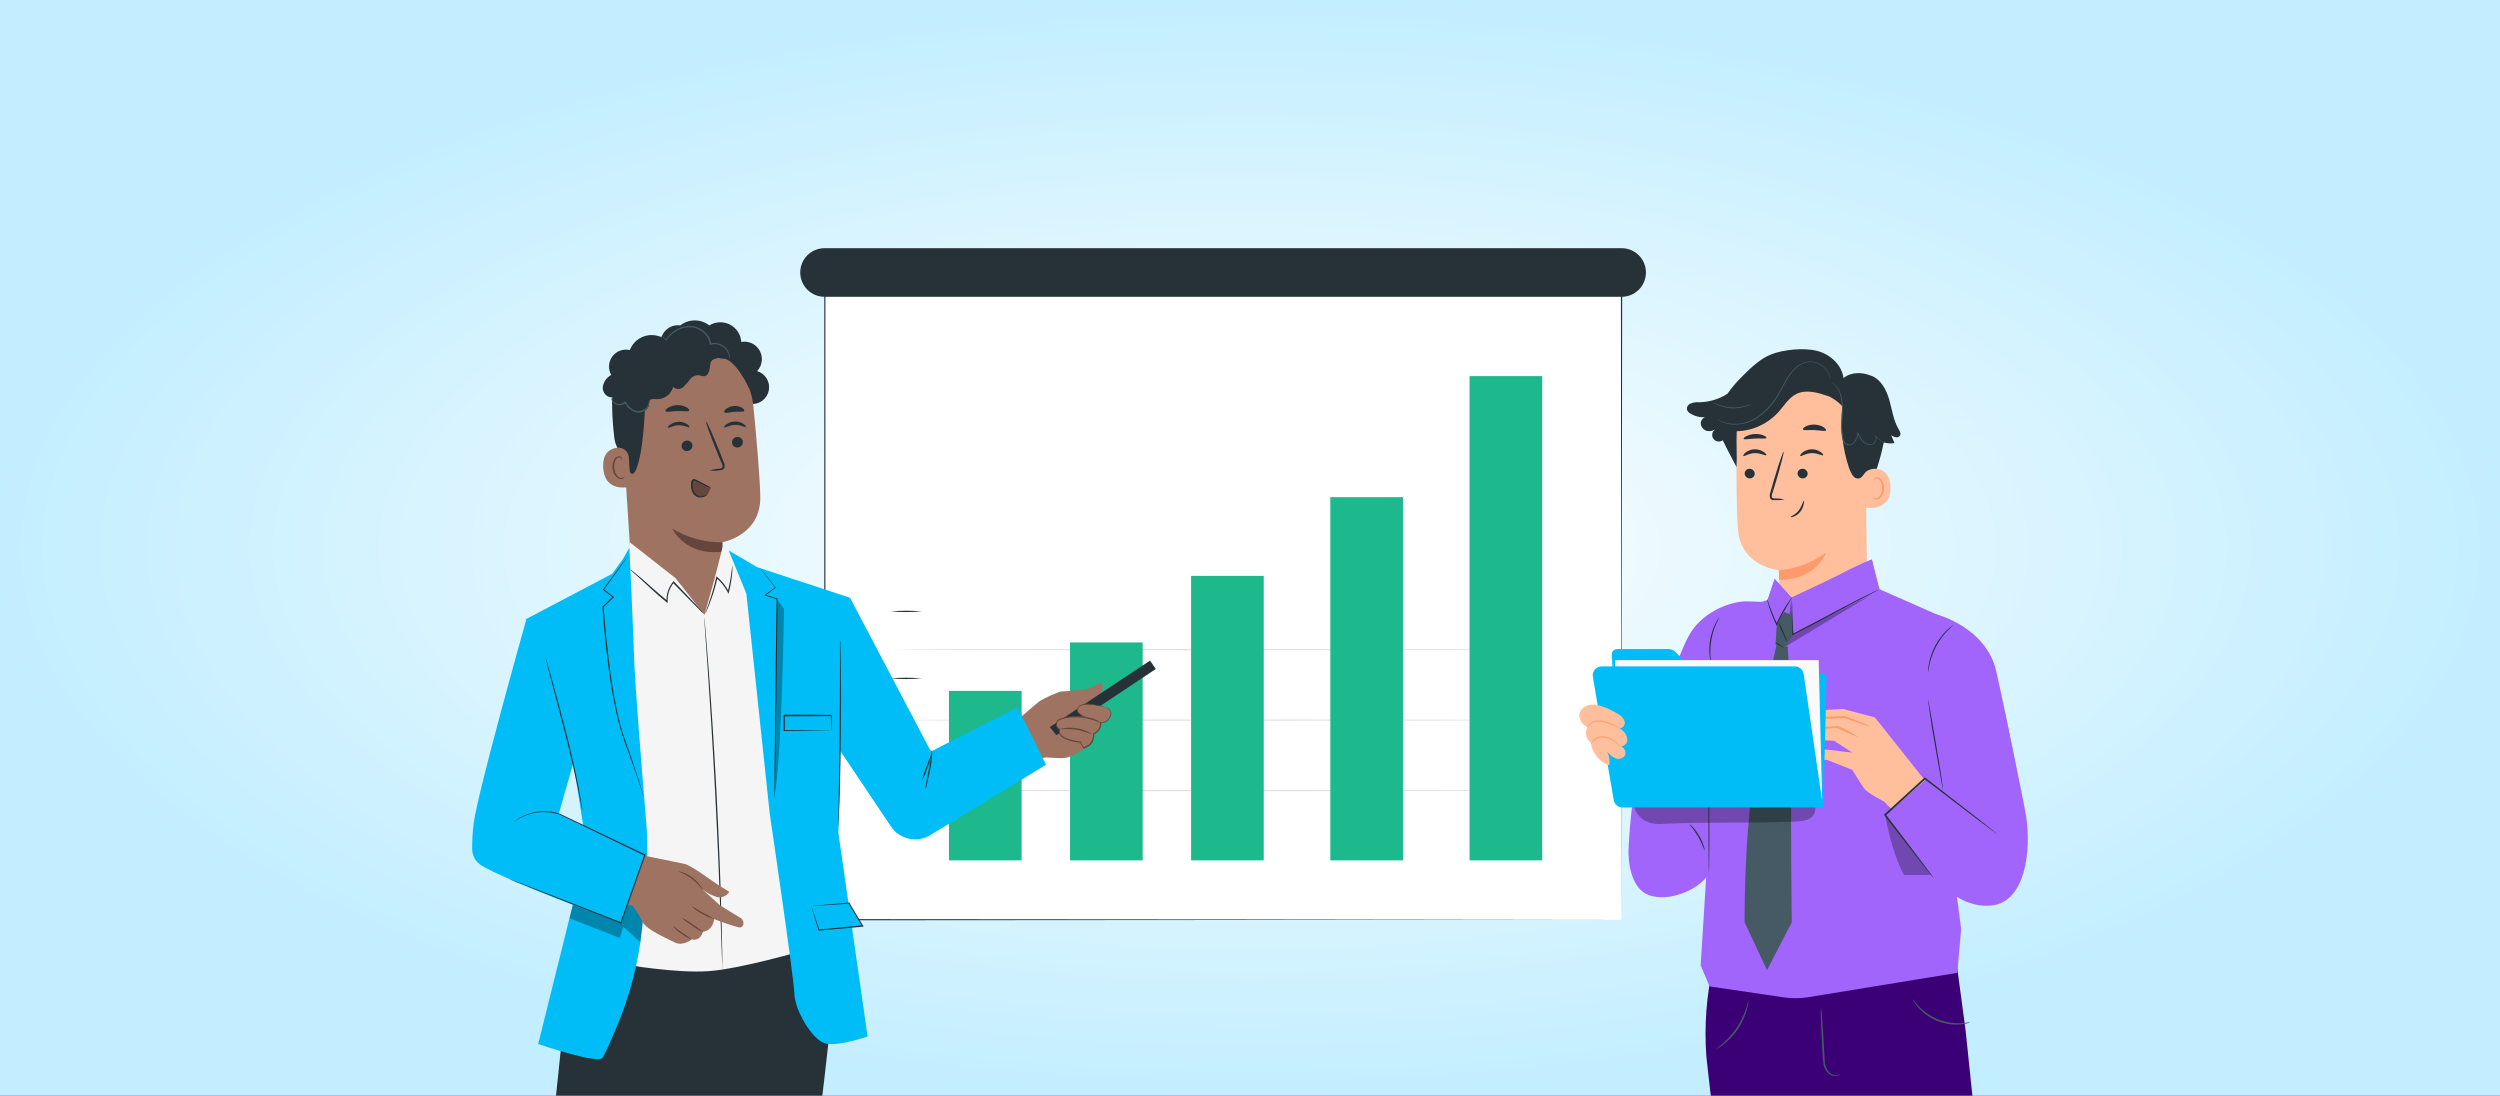 <svg width="413" height="181" viewBox="0 0 413 181" fill="none" xmlns="http://www.w3.org/2000/svg">
<rect x="0" y="0" width="413" height="181" fill="#808080" stroke="none"/>
<g clip-path="url(#clip0_166_2355)">
<rect width="413" height="181" fill="url(#paint0_radial_166_2355)"/>
<rect width="413" height="181" fill="#BF00FF"/>
<rect width="413" height="181" fill="url(#paint1_radial_166_2355)"/>
<path d="M267.859 42.993H136.23V151.953H267.859V42.993Z" fill="white"/>
<path d="M267.864 151.953C267.864 151.194 267.826 108.657 267.771 42.993L267.864 43.081H136.252L136.361 42.977C136.361 82.417 136.361 119.645 136.361 151.937L136.263 151.838L267.875 151.937L136.263 152.035H136.17V151.937C136.17 119.645 136.17 82.417 136.17 42.977V42.868H136.29H267.902H267.99V42.961C267.897 108.657 267.864 151.216 267.864 151.953Z" fill="#263238"/>
<path d="M252.732 107.325C252.732 107.385 229.134 107.434 200.032 107.434C170.93 107.434 147.327 107.385 147.327 107.325C147.327 107.265 170.919 107.216 200.032 107.216C229.145 107.216 252.732 107.265 252.732 107.325Z" fill="#E0E0E0"/>
<path d="M252.732 118.963C252.732 119.023 229.134 119.072 200.032 119.072C170.93 119.072 147.327 119.023 147.327 118.963C147.327 118.903 170.919 118.859 200.032 118.859C229.145 118.859 252.732 118.903 252.732 118.963Z" fill="#E0E0E0"/>
<path d="M252.732 130.606C252.732 130.666 229.134 130.715 200.032 130.715C170.93 130.715 147.327 130.666 147.327 130.606C147.327 130.545 170.919 130.496 200.032 130.496C229.145 130.496 252.732 130.545 252.732 130.606Z" fill="#E0E0E0"/>
<path d="M231.769 82.134H219.769V142.134H231.769V82.134Z" fill="#1DB88C"/>
<path d="M254.769 62.134H242.769V142.134H254.769V62.134Z" fill="#1DB88C"/>
<path d="M168.769 114.134H156.769V142.134H168.769V114.134Z" fill="#1DB88C"/>
<path d="M188.769 106.134H176.769V142.134H188.769V106.134Z" fill="#1DB88C"/>
<path d="M208.769 95.134H196.769V142.134H208.769V95.134Z" fill="#1DB88C"/>
<path d="M267.919 49.033H136.219C135.153 49.033 134.131 48.61 133.377 47.856C132.623 47.102 132.2 46.08 132.2 45.014C132.2 44.486 132.304 43.964 132.506 43.477C132.708 42.989 133.004 42.547 133.377 42.174C133.751 41.801 134.194 41.505 134.681 41.304C135.169 41.103 135.692 40.999 136.219 41H267.919C268.98 41.006 269.995 41.431 270.743 42.183C271.491 42.935 271.911 43.953 271.911 45.014C271.911 46.075 271.491 47.093 270.743 47.846C269.995 48.599 268.98 49.026 267.919 49.033Z" fill="#263238"/>
<path d="M152.313 101.001C150.578 101.147 148.833 101.147 147.098 101.001C148.833 100.855 150.578 100.855 152.313 101.001Z" fill="#263238"/>
<path d="M152.313 112.071C150.578 112.216 148.833 112.216 147.098 112.071C148.833 111.925 150.578 111.925 152.313 112.071Z" fill="#263238"/>
<path d="M152.313 123.146C150.578 123.291 148.833 123.291 147.098 123.146C148.833 123 150.578 123 152.313 123.146Z" fill="#263238"/>
<path d="M308.162 73.149L308.467 97.588C308.517 101.744 307.747 107.86 301.171 107.642C295.481 107.024 293.968 101.634 293.925 97.757C293.925 95.917 293.881 94.382 293.87 94.196C293.87 94.196 287.639 93.688 287.115 87.534C286.858 84.563 286.836 78.392 286.88 72.816C286.904 69.926 288.014 67.151 289.99 65.043C291.966 62.934 294.663 61.646 297.545 61.435L298.141 61.392C304.574 61.299 308.249 66.711 308.162 73.149Z" fill="#FFBF9D"/>
<path d="M293.87 94.197C296.713 93.979 299.434 92.952 301.712 91.237C301.712 91.237 300.074 95.879 293.903 95.775L293.87 94.197Z" fill="#FF9A6C"/>
<path d="M297.398 75.334C297.518 75.459 298.228 74.891 299.26 74.859C300.292 74.826 301.062 75.339 301.166 75.208C301.27 75.077 301.095 74.919 300.757 74.662C300.306 74.358 299.77 74.206 299.227 74.225C298.689 74.245 298.17 74.436 297.747 74.771C297.436 75.044 297.338 75.306 297.398 75.334Z" fill="#263238"/>
<path d="M296.956 78.25C296.97 78.468 297.068 78.671 297.231 78.817C297.393 78.963 297.606 79.04 297.824 79.031C297.93 79.032 298.035 79.011 298.133 78.971C298.231 78.93 298.32 78.871 298.395 78.796C298.47 78.72 298.529 78.631 298.569 78.532C298.608 78.434 298.628 78.329 298.627 78.223C298.614 78.005 298.516 77.802 298.355 77.656C298.194 77.51 297.981 77.433 297.764 77.442C297.657 77.44 297.551 77.46 297.453 77.5C297.354 77.54 297.264 77.6 297.189 77.675C297.114 77.751 297.054 77.84 297.014 77.939C296.974 78.038 296.954 78.144 296.956 78.25Z" fill="#263238"/>
<path d="M294.815 82.504C294.304 82.39 293.782 82.335 293.258 82.34C293.013 82.34 292.783 82.302 292.712 82.144C292.672 81.894 292.71 81.639 292.822 81.412L293.4 79.522C294.203 76.83 294.766 74.607 294.656 74.607C294.547 74.607 293.81 76.732 293.018 79.424C292.827 80.09 292.641 80.718 292.472 81.325C292.343 81.629 292.324 81.969 292.417 82.286C292.46 82.368 292.52 82.439 292.594 82.495C292.667 82.551 292.753 82.59 292.843 82.608C292.981 82.626 293.121 82.626 293.258 82.608C293.78 82.642 294.303 82.607 294.815 82.504Z" fill="#263238"/>
<path d="M297.835 70.938C297.933 71.167 298.758 70.998 299.746 71.047C300.735 71.096 301.548 71.314 301.663 71.096C301.712 70.992 301.559 70.779 301.226 70.55C300.784 70.302 300.289 70.162 299.782 70.141C299.276 70.12 298.771 70.219 298.31 70.43C297.96 70.643 297.791 70.839 297.835 70.938Z" fill="#263238"/>
<path d="M288.043 72.494C288.152 72.68 288.955 72.494 289.933 72.445C290.91 72.396 291.718 72.538 291.817 72.341C291.866 72.248 291.702 72.084 291.363 71.937C290.902 71.759 290.409 71.677 289.915 71.697C289.421 71.717 288.936 71.837 288.491 72.052C288.152 72.226 287.999 72.407 288.043 72.494Z" fill="#263238"/>
<path d="M307.992 77.742C308.096 77.693 312.132 76.186 312.307 80.402C312.481 84.618 308.205 83.924 308.194 83.804C308.184 83.684 307.992 77.742 307.992 77.742Z" fill="#FFBF9D"/>
<path d="M309.418 82.155C309.418 82.155 309.494 82.204 309.62 82.253C309.795 82.323 309.991 82.323 310.166 82.253C310.603 82.073 310.952 81.347 310.941 80.615C310.936 80.253 310.85 79.897 310.69 79.572C310.65 79.444 310.579 79.327 310.484 79.232C310.389 79.137 310.272 79.066 310.144 79.026C310.059 79.006 309.969 79.017 309.891 79.057C309.813 79.097 309.752 79.163 309.718 79.244C309.663 79.364 309.718 79.446 309.674 79.457C309.631 79.468 309.582 79.386 309.603 79.211C309.625 79.106 309.681 79.01 309.762 78.938C309.874 78.847 310.017 78.804 310.16 78.818C310.336 78.844 310.501 78.915 310.641 79.024C310.781 79.133 310.89 79.277 310.958 79.441C311.153 79.798 311.258 80.197 311.264 80.604C311.264 81.456 310.865 82.242 310.264 82.472C310.152 82.508 310.034 82.52 309.916 82.506C309.799 82.492 309.687 82.452 309.587 82.39C309.429 82.259 309.401 82.16 309.418 82.155Z" fill="#FF9A6C"/>
<path d="M295.809 85.431C295.765 85.322 296.59 85.076 297.174 84.301C297.414 83.963 297.61 83.596 297.758 83.209C297.878 82.903 297.971 82.712 298.015 82.723C298.059 82.734 298.048 82.947 297.982 83.269C297.891 83.715 297.705 84.136 297.436 84.503C297.154 84.872 296.776 85.158 296.344 85.328C296.038 85.459 295.82 85.464 295.809 85.431Z" fill="#263238"/>
<path d="M278.704 67.29C278.783 67.045 278.951 66.838 279.174 66.711C279.667 66.489 280.209 66.401 280.747 66.454C282.389 66.421 283.989 65.936 285.372 65.05C286.027 64.122 286.758 63.248 287.557 62.44C289.419 60.518 290.954 59.207 292.543 58.568C294.596 57.744 298.004 57.405 300.188 57.968C302.373 58.53 304.251 60.267 304.557 62.462C305.759 61.446 307.561 61.452 309.024 62.041H309.057C310.696 62.62 311.613 64.341 312.094 66.001C312.574 67.661 312.782 69.441 313.661 70.916C313.841 71.227 314.06 71.604 313.901 71.926C313.828 72.046 313.719 72.14 313.59 72.196C313.461 72.251 313.318 72.266 313.18 72.237C312.906 72.178 312.647 72.061 312.421 71.893C312.607 72.33 312.787 72.767 312.967 73.198C312.377 73.297 311.771 73.258 311.198 73.084C310.898 74.561 310.511 76.02 310.04 77.453C309.432 77.381 308.819 77.532 308.315 77.879C307.768 78.392 307.49 79.359 306.54 78.971C306.059 78.785 305.617 77.769 305.447 77.278C304.362 74.007 303.994 70.541 304.366 67.115C303.688 66.394 302.878 65.81 301.98 65.395L302.051 65.46C300.336 64.865 298.386 64.275 296.759 65.083C295.492 65.711 294.749 67.022 293.799 68.07C292.926 69.038 291.866 69.818 290.684 70.364C289.501 70.91 288.22 71.211 286.918 71.249C286.825 72.98 286.973 75.432 286.88 77.163L285.422 74.389C285.306 74.191 285.202 73.987 285.11 73.777L285.078 73.717C284.925 73.39 284.777 73.062 284.586 72.734C284.382 72.883 284.133 72.956 283.882 72.942C283.63 72.928 283.391 72.827 283.205 72.657C283.019 72.486 282.898 72.257 282.862 72.007C282.826 71.757 282.878 71.503 283.008 71.287C283.159 71.077 283.344 70.892 283.554 70.741C283.34 70.947 283.078 71.094 282.791 71.169C282.504 71.243 282.202 71.243 281.916 71.167C281.633 71.08 281.387 70.902 281.215 70.661C281.044 70.421 280.956 70.13 280.965 69.835C280.988 69.636 281.063 69.446 281.183 69.286C281.303 69.126 281.464 69 281.648 68.922C280.888 68.978 280.128 68.809 279.464 68.436C279.01 68.245 278.563 67.836 278.704 67.29Z" fill="#263238"/>
<path d="M302.564 63.166C302.786 63.332 302.994 63.514 303.187 63.713C303.676 64.307 304.002 65.018 304.131 65.777C304.238 66.291 304.291 66.814 304.29 67.339C304.29 67.885 304.246 68.513 304.202 69.152C304.149 69.824 304.134 70.499 304.159 71.172C304.178 71.53 304.224 71.886 304.295 72.237C304.351 72.613 304.501 72.968 304.732 73.269C304.839 73.389 304.976 73.479 305.128 73.529C305.28 73.58 305.443 73.59 305.6 73.559C305.902 73.502 306.177 73.346 306.381 73.117C306.717 72.659 306.922 72.119 306.977 71.555H306.846C307.031 72.018 307.283 72.452 307.594 72.844C307.895 73.205 308.323 73.438 308.79 73.493C309.009 73.516 309.23 73.478 309.429 73.384C309.611 73.288 309.761 73.14 309.86 72.958C309.949 72.79 309.992 72.602 309.986 72.412C309.982 72.235 309.912 72.065 309.789 71.937L309.724 71.992C310.091 72.41 310.541 72.749 311.045 72.986C311.179 73.046 311.315 73.099 311.455 73.144L311.602 73.182C311.602 73.182 311.558 73.182 311.466 73.122C311.373 73.062 311.236 73.029 311.067 72.942C310.58 72.696 310.147 72.354 309.795 71.937L309.729 71.992C309.829 72.122 309.887 72.28 309.893 72.444C309.9 72.609 309.856 72.771 309.767 72.909C309.679 73.071 309.543 73.202 309.38 73.286C309.199 73.369 308.998 73.401 308.801 73.379C308.371 73.317 307.981 73.094 307.708 72.756C307.406 72.374 307.164 71.949 306.988 71.495L306.9 71.298L306.856 71.511C306.809 72.049 306.621 72.565 306.31 73.007C306.128 73.214 305.882 73.352 305.611 73.401C305.477 73.429 305.337 73.421 305.207 73.378C305.076 73.335 304.96 73.258 304.869 73.155C304.658 72.87 304.521 72.538 304.47 72.188C304.398 71.844 304.352 71.496 304.333 71.145C304.305 70.479 304.318 69.811 304.372 69.146C304.41 68.507 304.454 67.896 304.443 67.322C304.439 66.79 304.38 66.259 304.268 65.739C304.122 64.975 303.775 64.264 303.263 63.68C303.062 63.469 302.826 63.295 302.564 63.166Z" fill="#455A64"/>
<path d="M283.527 69.157L283.576 69.195L283.729 69.31C283.812 69.371 283.899 69.426 283.991 69.474C284.111 69.55 284.237 69.618 284.368 69.676C285.193 70.048 286.097 70.21 287 70.146C288.345 70.059 289.635 69.583 290.714 68.775C292.016 67.779 293.101 66.529 293.903 65.1C294.351 64.351 294.716 63.587 295.121 62.882C295.484 62.196 295.943 61.565 296.486 61.009C296.974 60.502 297.583 60.126 298.255 59.917C298.561 59.833 298.878 59.796 299.195 59.808C299.485 59.824 299.771 59.88 300.047 59.972C300.525 60.136 300.962 60.4 301.33 60.747C301.615 61.008 301.855 61.314 302.04 61.654C302.181 61.948 302.287 62.258 302.357 62.577C302.358 62.555 302.358 62.533 302.357 62.511C302.357 62.462 302.357 62.396 302.357 62.32C302.304 62.081 302.225 61.848 302.122 61.626C301.934 61.281 301.69 60.969 301.401 60.703C301.029 60.344 300.583 60.068 300.096 59.895C299.81 59.795 299.513 59.734 299.211 59.715C298.884 59.698 298.555 59.733 298.239 59.819C297.544 60.02 296.912 60.396 296.404 60.911C295.845 61.471 295.37 62.109 294.995 62.806C294.591 63.516 294.225 64.28 293.783 64.99C292.987 66.404 291.918 67.644 290.637 68.638C289.579 69.434 288.315 69.912 286.995 70.015C286.105 70.085 285.211 69.939 284.39 69.589C283.811 69.365 283.538 69.135 283.527 69.157Z" fill="#455A64"/>
<path d="M282.964 66.449C283.032 66.511 283.107 66.564 283.188 66.607C283.397 66.734 283.616 66.844 283.843 66.935C284.177 67.079 284.522 67.194 284.876 67.279C285.31 67.374 285.753 67.433 286.197 67.454C286.643 67.463 287.089 67.432 287.53 67.361C287.889 67.302 288.241 67.21 288.584 67.088C288.817 67.01 289.044 66.914 289.261 66.798C289.342 66.761 289.419 66.716 289.49 66.662C289.49 66.662 289.135 66.809 288.556 66.989C288.214 67.096 287.863 67.177 287.508 67.23C287.076 67.292 286.639 67.318 286.203 67.306C285.766 67.29 285.331 67.237 284.903 67.148C284.554 67.07 284.211 66.968 283.876 66.842C283.308 66.623 282.981 66.427 282.964 66.449Z" fill="#455A64"/>
<path d="M287.999 75.334C288.12 75.459 288.829 74.891 289.862 74.859C290.894 74.826 291.664 75.339 291.773 75.208C291.882 75.077 291.697 74.919 291.363 74.662C290.911 74.358 290.374 74.206 289.829 74.225C289.29 74.245 288.771 74.436 288.349 74.771C288.038 75.044 287.939 75.306 287.999 75.334Z" fill="#263238"/>
<path d="M288.218 78.25C288.231 78.467 288.328 78.671 288.49 78.817C288.651 78.963 288.863 79.04 289.081 79.031C289.187 79.032 289.292 79.011 289.39 78.971C289.488 78.93 289.577 78.871 289.652 78.796C289.727 78.72 289.786 78.631 289.825 78.532C289.865 78.434 289.885 78.329 289.883 78.223C289.871 78.005 289.773 77.802 289.612 77.656C289.45 77.51 289.238 77.433 289.021 77.442C288.915 77.441 288.809 77.462 288.711 77.502C288.613 77.542 288.524 77.602 288.449 77.677C288.375 77.753 288.316 77.842 288.276 77.94C288.236 78.039 288.216 78.144 288.218 78.25Z" fill="#263238"/>
<path d="M283.013 159.495C281.899 164.44 281.521 169.523 281.894 174.578C282.145 177.784 292.958 266.461 292.958 266.461H307.566L303.46 183.114L304.656 183.376C304.656 183.376 312.629 218.922 313.279 224.678C313.863 229.85 320.586 267.433 320.586 267.433L333.938 267.586L329.673 217.89L324.714 170.193L322.847 156.311L283.013 159.495Z" fill="#3B0075"/>
<path d="M303.989 177.462C303.989 177.462 303.989 177.5 303.897 177.56C303.791 177.64 303.67 177.698 303.542 177.729C303.301 177.779 303.051 177.776 302.812 177.719C302.572 177.662 302.348 177.554 302.155 177.402C301.879 177.165 301.654 176.876 301.492 176.552C301.33 176.227 301.234 175.874 301.21 175.512C301.106 174.72 301.09 173.874 301.03 172.962C300.931 171.16 300.86 169.527 300.822 168.342C300.775 167.704 300.775 167.063 300.822 166.425C300.937 167.054 301.004 167.691 301.024 168.331C301.117 169.51 301.221 171.143 301.319 172.945C301.379 173.846 301.39 174.715 301.472 175.479C301.505 176.15 301.797 176.782 302.286 177.243C302.454 177.388 302.651 177.496 302.863 177.561C303.076 177.626 303.299 177.646 303.52 177.62C303.681 177.581 303.838 177.528 303.989 177.462Z" fill="#455A64"/>
<path d="M325.479 168.888C325.351 168.957 325.212 169.007 325.069 169.035C324.685 169.13 324.295 169.196 323.901 169.232C322.59 169.341 321.272 169.143 320.052 168.653C318.831 168.163 317.743 167.394 316.872 166.408C316.612 166.11 316.374 165.792 316.162 165.458C316.077 165.341 316.012 165.21 315.971 165.07C316.015 165.043 316.337 165.567 317.02 166.272C317.903 167.193 318.972 167.916 320.157 168.392C321.342 168.867 322.614 169.085 323.89 169.03C324.884 168.991 325.468 168.839 325.479 168.888Z" fill="#455A64"/>
<path d="M288.84 165.174C288.845 165.672 288.772 166.168 288.622 166.643C288.312 167.807 287.816 168.914 287.153 169.92C286.486 170.922 285.66 171.807 284.706 172.541C284.327 172.863 283.9 173.123 283.439 173.311C286.207 171.382 288.138 168.474 288.84 165.174Z" fill="#455A64"/>
<path d="M316.474 126.095L321.935 131.348L320.176 121.294L331.246 117.794C331.246 117.794 334.168 131.588 334.714 134.832C335.631 140.687 334.501 149.031 329.045 149.577C323.142 150.211 318.669 144.389 315.851 140.572C313.667 137.634 310.15 132.5 310.15 132.5L316.474 126.095Z" fill="#A165FB"/>
<path d="M274.297 117.149C272.523 122.747 270.038 123.594 269.06 139.611C268.869 142.74 269.541 146.907 272.506 147.912C275.783 149.031 280.736 146.994 282.336 144.291L282.435 133.26L274.297 117.149Z" fill="#A165FB"/>
<path d="M281.637 140.556C281.316 139.752 280.951 138.966 280.545 138.202C280.086 137.468 279.585 136.763 279.043 136.088C279.262 136.225 279.456 136.399 279.616 136.602C280.459 137.522 281.093 138.614 281.473 139.802C281.568 140.043 281.623 140.297 281.637 140.556Z" fill="#263238"/>
<path d="M271.622 123.599C271.72 123.271 277.181 108.395 278.923 105.14C281.009 101.247 285.394 99.526 288.114 99.357C290.834 99.188 319.969 101.52 319.969 101.52C319.969 101.52 328.128 103.573 329.799 110.951C331.868 120.208 333.534 129.333 333.534 129.333L318.876 132.473L317.162 128.148L289.763 134.286L283.063 124.38L271.622 123.599Z" fill="#A165FB"/>
<path d="M321.88 102.361L310.505 97.347L309.227 92.432L295.94 98.718L293.16 95.644L291.997 99.106L289.086 100.056L283.379 111.35L282.325 137.508L280.949 159.489L282.424 162.957L294.602 164.754C295.934 164.95 297.289 164.95 298.621 164.754L323.349 160.712L323.982 153.449L321.345 133.434L321.88 102.361Z" fill="#A165FB"/>
<path d="M309.227 92.438C309.227 92.438 307.747 92.869 303.935 94.901C300.123 96.933 295.951 98.724 295.951 98.724L296.273 104.731L310.406 97.632" fill="#A165FB"/>
<path d="M293.171 95.644L295.951 98.718L294.465 105.14L291.991 99.335" fill="#A165FB"/>
<g opacity="0.3">
<path d="M295.901 99.379C295.776 99.472 295.006 106.795 295.006 106.795L309.166 98.243L296.273 104.715L295.901 99.379Z" fill="black"/>
</g>
<path d="M295.994 126.717C296.207 121.114 295.328 106.822 295.328 106.822L293.482 106.522C291.13 116.696 289.545 127.032 288.742 137.443C288.196 144.335 288.196 152.313 288.196 152.313L291.904 160.27L296.005 152.362C296.005 152.362 295.738 133.522 295.994 126.717Z" fill="#455A64"/>
<path d="M318.516 115.566C318.574 115.755 318.618 115.949 318.647 116.145C318.723 116.554 318.816 117.089 318.936 117.734C319.171 119.115 319.483 120.956 319.838 122.987C320.193 125.019 320.498 126.897 320.7 128.252C320.799 128.923 320.875 129.47 320.924 129.846C320.958 130.043 320.979 130.242 320.984 130.442C320.922 130.253 320.876 130.059 320.848 129.863C320.777 129.453 320.679 128.918 320.564 128.274C320.318 126.892 320.018 125.057 319.641 123.02C319.264 120.983 318.997 119.11 318.794 117.756C318.707 117.111 318.631 116.571 318.571 116.161C318.533 115.965 318.514 115.765 318.516 115.566Z" fill="#263238"/>
<path d="M322.726 103.224C322.726 103.224 322.339 103.568 321.765 104.157C320.264 105.704 319.226 107.639 318.767 109.744C318.592 110.547 318.549 111.06 318.516 111.06C318.496 110.939 318.496 110.816 318.516 110.694C318.537 110.366 318.577 110.04 318.636 109.717C319.032 107.56 320.094 105.581 321.672 104.059C321.909 103.831 322.161 103.62 322.426 103.426C322.516 103.344 322.617 103.276 322.726 103.224Z" fill="#263238"/>
<path d="M296 101.585L294.733 101.088L293.531 103.147L293.318 106.522L295.006 106.795L296.278 104.709L296 101.585Z" fill="#455A64"/>
<path d="M282.32 111.634C282.374 111.634 282.418 118.946 282.418 127.962C282.418 136.978 282.374 144.291 282.32 144.291C282.265 144.291 282.221 136.984 282.221 127.962C282.221 118.94 282.287 111.634 282.32 111.634Z" fill="#263238"/>
<path d="M296.087 98.664C296.087 98.664 295.814 99.133 295.366 99.887C294.919 100.64 294.323 101.689 293.728 102.896L293.597 103.185L293.51 103.376L293.417 103.185C292.953 102.217 292.559 101.217 292.237 100.193C292.112 99.805 292.024 99.488 291.97 99.264C291.929 99.154 291.908 99.038 291.909 98.92C291.937 98.92 292.084 99.384 292.363 100.149C292.641 100.914 293.051 101.968 293.597 103.103H293.417L293.553 102.814C294.039 101.776 294.595 100.772 295.219 99.81C295.459 99.445 295.667 99.155 295.814 98.959C295.892 98.849 295.984 98.75 296.087 98.664Z" fill="#263238"/>
<path d="M310.505 97.348L310.308 97.462L309.762 97.763L307.654 98.855C305.874 99.783 303.432 101.099 300.729 102.547C299.091 103.42 297.529 104.234 296.169 104.911L296.044 104.977V104.835C296.044 103.076 296.011 101.596 296 100.526C296 100.018 296 99.614 296 99.308C296 99.002 296 98.877 296 98.877C296.025 99.019 296.038 99.163 296.038 99.308C296.038 99.614 296.065 100.018 296.082 100.52C296.082 101.613 296.153 103.076 296.196 104.835L296.071 104.758C297.42 104.065 298.971 103.246 300.62 102.372C303.318 100.925 305.77 99.641 307.566 98.729C308.468 98.281 309.205 97.932 309.707 97.692L310.297 97.424C310.428 97.369 310.499 97.337 310.505 97.348Z" fill="#263238"/>
<path d="M284.029 101.962C284.029 101.962 283.832 102.361 283.549 103C283.177 103.833 282.904 104.708 282.735 105.605C282.574 106.505 282.517 107.422 282.566 108.335C282.609 109.034 282.68 109.466 282.647 109.471C282.603 109.378 282.574 109.278 282.56 109.176C282.498 108.903 282.454 108.625 282.429 108.346C282.244 106.488 282.589 104.616 283.423 102.945C283.547 102.693 283.685 102.449 283.838 102.213C283.887 102.12 283.952 102.035 284.029 101.962Z" fill="#263238"/>
<path d="M294.695 107.014C294.667 107.063 294.345 106.91 293.979 106.675C293.613 106.44 293.34 106.222 293.368 106.173C293.395 106.123 293.717 106.282 294.083 106.511C294.449 106.74 294.727 106.981 294.695 107.014Z" fill="#263238"/>
<path d="M295.306 106.189C294.961 105.65 294.672 105.078 294.444 104.48C294.159 103.906 293.932 103.306 293.766 102.688C294.111 103.227 294.399 103.8 294.624 104.398C294.911 104.97 295.14 105.57 295.306 106.189Z" fill="#263238"/>
<g opacity="0.3">
<path d="M299.681 132.025C299.645 131.703 299.489 131.407 299.244 131.195C298.774 130.889 298.19 131.294 297.709 131.578C296.442 132.331 294.875 132.304 293.406 132.244C288.967 132.103 284.54 131.691 280.152 131.01C277.99 130.734 275.887 130.109 273.926 129.158C272.009 128.132 270.338 126.477 269.721 124.396L268.694 123.85C269.492 125.543 269.41 130.343 269.694 132.189C269.978 134.035 270.786 135.362 272.577 135.935C273.308 136.122 274.066 136.176 274.816 136.094C282.118 135.733 289.49 136.061 296.792 135.701C297.835 135.646 299.042 135.504 299.604 134.608C300.074 133.844 299.888 132.877 299.681 132.025Z" fill="black"/>
</g>
<g opacity="0.3">
<path d="M311.427 134.608C311.973 137.683 313.027 141.833 314.551 144.553H318.986C317.304 142.478 311.427 134.608 311.427 134.608Z" fill="black"/>
</g>
<path d="M318.003 128.929L309.735 118.515L304.437 117.117L298.288 117.461C298.204 117.754 298.224 118.068 298.346 118.348C298.468 118.627 298.683 118.856 298.954 118.995L296.693 118.968C296.621 119.128 296.582 119.302 296.58 119.477C296.577 119.653 296.611 119.828 296.678 119.99C296.746 120.152 296.846 120.299 296.973 120.421C297.099 120.543 297.25 120.638 297.414 120.699L295.776 120.868C295.955 121.351 296.289 121.76 296.726 122.032C297.163 122.304 297.678 122.423 298.19 122.37C299.783 122.261 301.381 122.261 302.974 122.37L306.005 124.331L301.319 123.785L297.868 124.189C297.868 124.189 297.354 125.03 298.113 125.281C298.872 125.532 301.843 125.543 301.843 125.543L306.005 127.181C306.005 127.181 307.501 129.661 308.036 130.343C308.571 131.026 311.253 132.419 311.253 132.419L312.531 133.735L318.003 128.929Z" fill="#FFBF9D"/>
<path d="M297.201 118.739C297.782 118.817 298.369 118.837 298.954 118.799C300.047 118.799 301.532 118.75 303.181 118.689L304.765 118.624H304.678C305.874 119.05 306.911 119.41 307.654 119.651C308.041 119.811 308.446 119.923 308.861 119.984C308.506 119.756 308.124 119.573 307.725 119.438C307.004 119.137 305.983 118.739 304.792 118.291H304.759L303.176 118.34C301.537 118.405 300.03 118.476 298.949 118.547C298.361 118.554 297.776 118.618 297.201 118.739Z" fill="#FF9A6C"/>
<path d="M296.677 120.601C297.207 120.656 297.742 120.656 298.272 120.601C299.255 120.562 300.609 120.48 302.094 120.366L303.58 120.246H303.498C304.661 120.856 305.868 121.38 307.108 121.813C306.001 121.107 304.843 120.483 303.645 119.945H303.602H303.585L302.094 120.049C300.604 120.164 299.255 120.284 298.272 120.388C297.734 120.401 297.199 120.472 296.677 120.601Z" fill="#FF9A6C"/>
<path d="M300.855 111.153L280.392 111.284L276.733 107.68C276.435 107.385 276.033 107.22 275.614 107.221H267.154C267.033 107.222 266.912 107.247 266.8 107.296C266.689 107.345 266.588 107.416 266.505 107.505C266.421 107.593 266.357 107.699 266.316 107.813C266.274 107.928 266.257 108.05 266.264 108.171L267.449 127.4L301.21 133.407L301.756 112.082C301.761 111.961 301.742 111.84 301.698 111.727C301.655 111.613 301.59 111.51 301.505 111.423C301.421 111.336 301.32 111.268 301.208 111.221C301.096 111.175 300.976 111.152 300.855 111.153Z" fill="#00BDF7"/>
<path d="M301.019 132.107L266.816 129.945V109.051H300.445L301.019 132.107Z" fill="#FAFAFA"/>
<path d="M263.135 111.781L266.581 132.162C266.638 132.506 266.815 132.819 267.081 133.045C267.347 133.271 267.685 133.396 268.034 133.396H301.177C301.18 133.391 301.181 133.385 301.181 133.38C301.181 133.374 301.18 133.368 301.177 133.363L297.966 111.35C297.915 110.999 297.739 110.679 297.472 110.448C297.204 110.216 296.862 110.088 296.508 110.088H264.593C264.381 110.088 264.171 110.134 263.979 110.222C263.786 110.311 263.614 110.44 263.476 110.6C263.338 110.761 263.236 110.95 263.177 111.154C263.118 111.357 263.104 111.571 263.135 111.781Z" fill="#00BDF7"/>
<path d="M261.235 119.148C261.022 118.878 260.907 118.544 260.907 118.201C260.907 117.857 261.022 117.523 261.235 117.253C261.452 116.988 261.725 116.774 262.035 116.627C262.345 116.48 262.683 116.403 263.026 116.401C263.713 116.408 264.392 116.549 265.025 116.816C265.814 117.121 266.573 117.5 267.291 117.947C267.559 118.078 267.797 118.264 267.99 118.491C268.184 118.718 268.329 118.983 268.416 119.268C268.514 119.858 267.87 120.53 267.356 120.229C267.721 120.383 268.043 120.622 268.298 120.924C268.552 121.227 268.731 121.586 268.82 121.971C268.929 122.72 268.531 123.118 267.81 123.331C268.084 123.439 268.305 123.649 268.425 123.918C268.545 124.186 268.556 124.491 268.454 124.768C268.291 125.031 268.037 125.226 267.741 125.316C267.445 125.407 267.126 125.386 266.843 125.259C266.283 124.989 265.799 124.583 265.434 124.079C265.846 124.794 265.989 125.633 265.838 126.444C265.042 126.162 264.339 125.666 263.805 125.011C263.272 124.356 262.928 123.567 262.813 122.731C262.43 122.426 262.163 121.998 262.056 121.52C261.95 121.042 262.011 120.542 262.228 120.104C261.86 119.946 261.543 119.689 261.311 119.363C261.079 119.036 260.941 118.652 260.912 118.252" fill="#FFBF9D"/>
<path d="M267.788 123.364C267.548 123.195 267.318 123.013 267.1 122.818C266.571 122.38 265.952 122.063 265.287 121.89C264.927 121.81 264.554 121.81 264.194 121.89C263.9 121.963 263.626 122.101 263.392 122.294C263.174 122.482 262.989 122.705 262.846 122.955C262.846 122.955 262.846 122.867 262.906 122.725C262.994 122.519 263.124 122.333 263.288 122.179C263.53 121.96 263.82 121.801 264.134 121.715C264.522 121.622 264.926 121.622 265.314 121.715C266.008 121.888 266.646 122.234 267.171 122.72C267.405 122.905 267.613 123.122 267.788 123.364Z" fill="#FF9A6C"/>
<path d="M267.613 120.306C267.321 120.224 267.04 120.107 266.777 119.956C266.488 119.811 266.191 119.682 265.887 119.569C265.513 119.44 265.13 119.34 264.741 119.268C264.356 119.2 263.962 119.2 263.577 119.268C263.266 119.33 262.971 119.458 262.714 119.645C262.488 119.829 262.302 120.058 262.168 120.317C262.168 120.317 262.168 120.224 262.234 120.077C262.331 119.865 262.475 119.679 262.654 119.53C262.917 119.314 263.228 119.164 263.561 119.094C263.965 119.014 264.38 119.014 264.784 119.094C265.184 119.164 265.577 119.27 265.958 119.41C266.265 119.534 266.562 119.678 266.848 119.842C267.113 119.979 267.369 120.134 267.613 120.306Z" fill="#FF9A6C"/>
<path d="M330.012 137.83C329.923 137.784 329.839 137.729 329.76 137.667L329.067 137.164L326.522 135.258L317.926 128.705H318.106L315.54 131.053C314.136 132.342 312.776 133.576 311.526 134.723V134.537L317.238 142.063C317.921 142.98 318.472 143.701 318.876 144.247L319.302 144.842C319.358 144.909 319.404 144.982 319.439 145.061C319.376 145.003 319.319 144.939 319.27 144.87L318.805 144.324L317.102 142.172L311.296 134.701L311.22 134.603L311.313 134.516L315.321 130.84L317.888 128.497L317.975 128.416L318.068 128.487L326.609 135.116L329.105 137.093L329.771 137.639C329.941 137.754 330.017 137.82 330.012 137.83Z" fill="#263238"/>
<path d="M135.684 157.141C136.823 162.181 137.207 167.361 136.825 172.514C136.574 175.791 125.554 266.194 125.554 266.194H110.656L114.845 181.252L113.627 181.514C113.627 181.514 105.495 217.754 104.834 223.624C104.239 228.894 97.385 267.209 97.385 267.209L83.771 267.368L88.14 216.689L93.197 168.085L95.103 153.93L135.684 157.141Z" fill="#263238"/>
<path d="M112.496 172.552C112.687 172.698 112.896 172.817 113.119 172.907C113.7 173.204 114.319 173.421 114.959 173.551C115.415 173.631 115.88 173.631 116.335 173.551C116.87 173.464 117.367 173.223 117.766 172.858C118.186 172.437 118.487 171.914 118.64 171.34C118.815 170.761 118.913 170.16 119.039 169.548C119.514 167.096 119.831 164.857 120.022 163.23C120.115 162.422 120.175 161.761 120.213 161.302C120.242 161.066 120.242 160.828 120.213 160.592C120.138 160.819 120.09 161.054 120.071 161.291C119.994 161.805 119.896 162.449 119.781 163.203C119.541 164.841 119.186 167.025 118.689 169.488C118.449 170.695 118.285 171.93 117.531 172.65C117.18 172.946 116.766 173.16 116.321 173.275C115.876 173.39 115.411 173.405 114.959 173.317C114.33 173.206 113.716 173.023 113.13 172.771C112.926 172.679 112.714 172.606 112.496 172.552Z" fill="#263238"/>
<path d="M116.98 161.046C116.98 161.046 116.882 160.969 116.674 160.958C116.373 160.949 116.078 161.043 115.838 161.226C115.654 161.357 115.502 161.529 115.393 161.727C115.284 161.926 115.222 162.146 115.21 162.373C115.23 162.655 115.329 162.926 115.498 163.153C115.667 163.38 115.898 163.554 116.163 163.653C116.427 163.753 116.715 163.774 116.992 163.715C117.269 163.655 117.522 163.517 117.723 163.317C117.865 163.14 117.964 162.933 118.014 162.712C118.063 162.49 118.06 162.26 118.007 162.039C117.945 161.745 117.788 161.48 117.559 161.286C117.389 161.16 117.275 161.144 117.269 161.155C117.534 161.401 117.716 161.723 117.788 162.078C117.82 162.262 117.812 162.451 117.763 162.632C117.715 162.813 117.629 162.982 117.51 163.126C117.345 163.273 117.143 163.372 116.925 163.413C116.708 163.454 116.484 163.434 116.277 163.356C116.07 163.279 115.888 163.146 115.751 162.973C115.614 162.799 115.527 162.592 115.5 162.373C115.506 162.186 115.551 162.003 115.633 161.835C115.715 161.668 115.831 161.52 115.975 161.401C116.263 161.177 116.615 161.053 116.98 161.046Z" fill="#263238"/>
<path d="M93.382 167.162C93.547 167.212 93.718 167.237 93.89 167.238C94.356 167.273 94.823 167.273 95.288 167.238C98.397 167.065 101.349 165.82 103.644 163.716C103.993 163.406 104.317 163.068 104.61 162.706C104.73 162.584 104.829 162.444 104.905 162.291C104.867 162.252 104.387 162.799 103.496 163.552C101.175 165.529 98.306 166.751 95.272 167.053C94.114 167.146 93.388 167.102 93.382 167.162Z" fill="#263238"/>
<path d="M129.578 161.302C129.744 161.835 129.975 162.345 130.267 162.821C130.904 163.976 131.675 165.052 132.566 166.026C133.431 166.974 134.41 167.811 135.482 168.516C135.901 168.826 136.363 169.072 136.853 169.248C136.448 168.919 136.025 168.613 135.586 168.331C134.566 167.58 133.621 166.733 132.762 165.802C131.893 164.841 131.112 163.803 130.43 162.7C129.923 161.843 129.617 161.281 129.578 161.302Z" fill="#263238"/>
<path d="M166.665 119.7L168.554 118.547C168.554 118.547 171.023 116.363 171.7 115.866C172.377 115.369 174.977 114.228 175.332 114.228C175.687 114.228 179.269 114.031 180.115 113.632C180.962 113.234 181.879 112.72 181.879 112.72C182.055 112.934 182.158 113.197 182.174 113.473C182.191 113.748 182.12 114.022 181.972 114.255C181.459 115.129 178.854 116.789 178.854 116.789L179.831 123.168C179.831 123.168 177.401 125.084 175.889 125.21C174.376 125.336 172.918 125.035 172.492 125.172C172.066 125.308 171.001 125.68 171.001 125.68L166.665 119.7Z" fill="#9F7362"/>
<path d="M173.42 120.12L189.989 109.127L190.934 110.514L174.512 121.458L173.42 120.12Z" fill="#263238"/>
<path d="M182.726 116.871C182.726 116.871 184.004 117.39 183.327 118.542C182.649 119.694 181.787 119.339 181.787 119.339C181.858 119.74 181.784 120.154 181.579 120.506C181.374 120.858 181.051 121.125 180.667 121.261C180.704 121.627 180.647 121.997 180.501 122.334C180.354 122.672 180.124 122.966 179.831 123.189L179.029 123.604L178.515 122.616C178.515 122.616 175.479 122.337 175.026 121.13V120.502C174.864 120.422 174.729 120.294 174.641 120.137C174.552 119.979 174.513 119.798 174.529 119.618C174.627 119.028 174.589 119.017 175.73 118.624C176.872 118.231 179.291 118.493 179.291 118.493C179.291 118.493 177.98 118.001 177.98 117.357C177.98 116.712 178.526 116.265 179.913 116.357C180.866 116.429 181.809 116.601 182.726 116.871Z" fill="#9F7362"/>
<path d="M182.726 116.871C182.558 116.845 182.392 116.809 182.229 116.762C181.901 116.685 181.421 116.576 180.809 116.489C180.469 116.437 180.126 116.404 179.782 116.39C179.388 116.359 178.992 116.411 178.619 116.543C178.424 116.619 178.263 116.762 178.166 116.947C178.118 117.041 178.09 117.144 178.084 117.25C178.078 117.355 178.095 117.461 178.133 117.559C178.251 117.764 178.421 117.935 178.625 118.056C178.837 118.196 179.064 118.313 179.302 118.406L179.881 118.64L179.258 118.591C178.269 118.479 177.271 118.479 176.282 118.591C176.02 118.63 175.764 118.698 175.517 118.793C175.263 118.867 175.021 118.976 174.796 119.115C174.71 119.195 174.658 119.304 174.649 119.421L174.616 119.629C174.608 119.689 174.608 119.749 174.616 119.809C174.64 119.934 174.692 120.052 174.769 120.153C174.846 120.254 174.945 120.337 175.059 120.393L175.113 120.426V120.486C175.113 120.688 175.113 120.901 175.113 121.114V121.081L175.184 121.218C175.357 121.468 175.592 121.667 175.867 121.797C176.142 121.941 176.431 122.056 176.73 122.141C177.309 122.316 177.903 122.435 178.504 122.496H178.565V122.545C178.739 122.884 178.909 123.211 179.072 123.539L178.936 123.495C179.209 123.353 179.482 123.211 179.744 123.08C180.026 122.871 180.248 122.593 180.39 122.272C180.531 121.951 180.587 121.6 180.552 121.251V121.18L180.607 121.152C180.981 120.994 181.296 120.723 181.508 120.377C181.693 120.061 181.759 119.689 181.694 119.328V119.197L181.819 119.241C181.948 119.283 182.083 119.298 182.217 119.286C182.351 119.274 182.482 119.234 182.6 119.17C182.818 119.051 183.005 118.882 183.146 118.679C183.276 118.503 183.375 118.307 183.441 118.1C183.494 117.922 183.494 117.732 183.441 117.554C183.344 117.32 183.181 117.119 182.972 116.975C182.824 116.876 182.742 116.838 182.742 116.827C182.832 116.85 182.918 116.889 182.994 116.942C183.236 117.07 183.429 117.276 183.54 117.526C183.61 117.711 183.625 117.912 183.583 118.105C183.522 118.329 183.42 118.54 183.283 118.728C183.136 118.953 182.938 119.14 182.704 119.274C182.567 119.35 182.416 119.398 182.26 119.414C182.105 119.43 181.947 119.414 181.798 119.367L181.901 119.279C181.98 119.677 181.914 120.089 181.716 120.442C181.487 120.844 181.134 121.16 180.711 121.344L180.765 121.251C180.799 121.622 180.746 121.995 180.612 122.343C180.468 122.715 180.22 123.037 179.897 123.271L179.089 123.692L179.001 123.741L178.952 123.648L178.433 122.66L178.521 122.714C177.903 122.651 177.293 122.532 176.697 122.359C176.386 122.266 176.085 122.146 175.796 121.999C175.488 121.849 175.224 121.621 175.031 121.338L174.938 121.163V121.131C174.938 120.912 174.938 120.699 174.938 120.503L174.998 120.595C174.855 120.521 174.731 120.415 174.636 120.284C174.541 120.153 174.478 120.001 174.452 119.842C174.439 119.76 174.439 119.677 174.452 119.596L174.485 119.383C174.502 119.217 174.58 119.063 174.704 118.952C174.95 118.797 175.216 118.678 175.495 118.597C175.755 118.5 176.024 118.431 176.298 118.389C177.305 118.274 178.322 118.274 179.329 118.389L179.285 118.575C179.034 118.473 178.795 118.345 178.57 118.193C178.346 118.058 178.159 117.87 178.024 117.646C177.981 117.527 177.961 117.401 177.967 117.274C177.972 117.148 178.003 117.024 178.057 116.909C178.11 116.794 178.186 116.691 178.28 116.606C178.374 116.521 178.484 116.455 178.603 116.412C178.999 116.275 179.42 116.225 179.837 116.265C180.185 116.286 180.532 116.328 180.875 116.39C181.352 116.47 181.824 116.578 182.289 116.713C182.453 116.762 182.573 116.8 182.655 116.833C182.737 116.865 182.731 116.865 182.726 116.871Z" fill="#65463C"/>
<path d="M180.317 121.294C179.471 120.957 178.596 120.699 177.702 120.524C176.795 120.422 175.88 120.409 174.971 120.486C175.218 120.371 175.485 120.305 175.757 120.29C176.409 120.194 177.072 120.194 177.723 120.29C178.374 120.382 179.008 120.566 179.608 120.836C179.871 120.942 180.112 121.098 180.317 121.294Z" fill="#65463C"/>
<path d="M181.743 119.427C181.705 119.47 181.148 119.105 180.35 118.881C179.553 118.657 178.892 118.608 178.892 118.542C179.4 118.447 179.925 118.491 180.41 118.668C180.926 118.767 181.395 119.034 181.743 119.427Z" fill="#65463C"/>
<path d="M109.46 55.264C109.732 54.741 110.16 54.315 110.684 54.045C111.208 53.775 111.803 53.675 112.387 53.757C113.071 53.222 113.914 52.932 114.782 52.932C115.65 52.932 116.493 53.222 117.176 53.757C117.686 53.441 118.268 53.263 118.867 53.24C119.465 53.216 120.06 53.349 120.592 53.624C121.124 53.899 121.576 54.307 121.903 54.809C122.23 55.311 122.421 55.89 122.457 56.488C123.055 56.379 123.672 56.461 124.221 56.723C124.769 56.985 125.221 57.413 125.512 57.947C125.803 58.48 125.918 59.092 125.841 59.695C125.764 60.297 125.499 60.861 125.084 61.304C125.743 61.504 126.304 61.941 126.659 62.531C127.014 63.121 127.138 63.821 127.006 64.497C126.874 65.173 126.496 65.775 125.945 66.188C125.395 66.601 124.71 66.795 124.025 66.733L110.05 58.541C109.62 58.126 109.331 57.586 109.226 56.998C109.12 56.41 109.202 55.803 109.46 55.264Z" fill="#263238"/>
<path d="M124.461 67.115C124.166 64.156 122.764 61.419 120.536 59.45C118.309 57.482 115.419 56.427 112.447 56.498H111.841C105.288 57.045 102.011 62.893 102.732 69.452L104.141 91.351L105.096 94.082L116.423 108.281L119.29 95.513L119.344 89.576C119.344 89.576 125.652 88.484 125.603 82.133C125.554 79.069 125.008 72.784 124.461 67.115Z" fill="#9F7362"/>
<path d="M119.339 89.582C116.419 89.632 113.545 88.847 111.055 87.321C111.055 87.321 113.092 91.848 119.328 91.144L119.339 89.582Z" fill="#65463C"/>
<path d="M122.719 72.991C122.727 73.227 122.642 73.456 122.483 73.631C122.324 73.805 122.103 73.911 121.867 73.925C121.753 73.935 121.637 73.923 121.527 73.888C121.417 73.853 121.315 73.796 121.227 73.722C121.139 73.647 121.066 73.555 121.014 73.453C120.962 73.35 120.931 73.237 120.923 73.122C120.915 72.887 121 72.658 121.159 72.484C121.319 72.311 121.539 72.206 121.775 72.194C121.889 72.182 122.006 72.193 122.116 72.227C122.226 72.261 122.329 72.317 122.417 72.391C122.505 72.466 122.577 72.557 122.629 72.66C122.681 72.763 122.712 72.876 122.719 72.991Z" fill="#263238"/>
<path d="M123.216 70.539C123.107 70.659 122.414 70.168 121.441 70.19C120.469 70.211 119.765 70.736 119.656 70.599C119.546 70.463 119.716 70.332 120.022 70.097C120.435 69.798 120.931 69.634 121.441 69.627C121.948 69.614 122.446 69.763 122.861 70.053C123.162 70.277 123.271 70.484 123.216 70.539Z" fill="#263238"/>
<path d="M114.397 73.581C114.403 73.816 114.317 74.044 114.158 74.217C113.999 74.39 113.779 74.495 113.545 74.509C113.43 74.521 113.314 74.51 113.204 74.477C113.094 74.443 112.991 74.388 112.902 74.314C112.814 74.24 112.741 74.149 112.688 74.047C112.635 73.944 112.603 73.832 112.595 73.717C112.588 73.482 112.674 73.253 112.832 73.079C112.991 72.905 113.211 72.799 113.446 72.783C113.561 72.772 113.678 72.784 113.788 72.818C113.898 72.852 114.001 72.908 114.089 72.982C114.178 73.057 114.25 73.148 114.303 73.251C114.356 73.353 114.388 73.466 114.397 73.581Z" fill="#263238"/>
<path d="M113.911 70.594C113.801 70.714 113.108 70.222 112.136 70.244C111.164 70.266 110.459 70.79 110.35 70.654C110.241 70.517 110.41 70.386 110.716 70.151C111.132 69.853 111.629 69.689 112.141 69.681C112.646 69.668 113.142 69.817 113.556 70.108C113.862 70.331 113.965 70.544 113.911 70.594Z" fill="#263238"/>
<path d="M117.264 77.737C117.772 77.564 118.301 77.458 118.837 77.42C119.082 77.387 119.317 77.332 119.355 77.163C119.371 76.907 119.308 76.651 119.175 76.431C118.929 75.836 118.673 75.208 118.4 74.553C117.308 71.882 116.543 69.687 116.652 69.638C116.761 69.589 117.717 71.724 118.793 74.394C119.05 75.055 119.301 75.683 119.536 76.284C119.698 76.581 119.75 76.925 119.683 77.256C119.65 77.344 119.597 77.424 119.527 77.489C119.458 77.553 119.375 77.6 119.284 77.627C119.148 77.67 119.007 77.692 118.864 77.693C118.335 77.776 117.797 77.79 117.264 77.737Z" fill="#263238"/>
<path d="M113.867 67.819C113.758 68.07 112.917 67.863 111.896 67.901C110.874 67.939 110.039 68.169 109.93 67.901C109.88 67.787 110.044 67.552 110.399 67.355C110.853 67.082 111.371 66.934 111.901 66.929C112.422 66.91 112.939 67.031 113.397 67.279C113.752 67.47 113.916 67.699 113.867 67.819Z" fill="#263238"/>
<path d="M122.938 67.879C122.79 68.114 122.102 67.956 121.3 68.027C120.497 68.098 119.836 68.327 119.661 68.114C119.579 68.01 119.661 67.776 119.94 67.568C120.308 67.271 120.761 67.097 121.234 67.071C121.706 67.031 122.179 67.138 122.588 67.377C122.889 67.546 123.003 67.765 122.938 67.879Z" fill="#263238"/>
<path d="M123.768 64.21C123.768 64.21 122.015 60.278 120.087 59.393C117.75 58.301 116.811 60.884 114.588 60.31C112.365 59.737 110.143 58.71 107.925 60.463C105.501 62.38 106.68 63.663 106.587 66.47C106.205 77.868 104.19 81.128 103.491 75.782C103.414 75.192 101.771 74.76 101.481 72.281C101.099 69.07 100.897 65.182 101.569 62.871C102.115 60.933 103.207 59.595 105.14 58.071C108.198 55.696 112.464 55.559 115.369 55.788C118.274 56.018 123.915 59.24 123.768 64.21Z" fill="#263238"/>
<path d="M103.89 75.602C103.88 75.367 103.823 75.138 103.722 74.926C103.62 74.715 103.477 74.527 103.299 74.373C103.122 74.22 102.916 74.104 102.692 74.034C102.469 73.963 102.233 73.939 102 73.963C100.82 74.1 99.526 74.793 99.652 77.24C99.881 81.565 104.174 80.445 104.174 80.32C104.174 80.194 103.999 77.409 103.89 75.602Z" fill="#9F7362"/>
<path d="M103.163 78.752C103.163 78.752 103.092 78.813 102.967 78.878C102.795 78.956 102.601 78.97 102.421 78.916C101.956 78.774 101.53 78.07 101.47 77.278C101.44 76.907 101.492 76.534 101.623 76.186C101.658 76.048 101.725 75.92 101.821 75.815C101.916 75.709 102.036 75.628 102.169 75.58C102.255 75.551 102.348 75.553 102.432 75.586C102.516 75.619 102.585 75.68 102.628 75.76C102.694 75.88 102.666 75.967 102.694 75.973C102.721 75.978 102.781 75.896 102.737 75.716C102.703 75.612 102.638 75.521 102.552 75.454C102.427 75.374 102.277 75.342 102.131 75.367C101.956 75.414 101.795 75.504 101.664 75.629C101.532 75.754 101.434 75.91 101.378 76.082C101.212 76.466 101.145 76.884 101.181 77.3C101.252 78.168 101.727 78.938 102.377 79.108C102.495 79.136 102.618 79.136 102.736 79.11C102.854 79.083 102.965 79.03 103.06 78.955C103.163 78.862 103.163 78.763 103.163 78.752Z" fill="#65463C"/>
<path d="M103.802 67.219C104.341 67.637 104.975 67.914 105.648 68.027C105.986 68.071 106.329 67.991 106.613 67.802C106.897 67.614 107.103 67.329 107.194 67C107.243 66.7 107.161 66.35 107.352 66.115C107.543 65.881 108.018 65.908 108.384 65.941C109.018 65.983 109.647 65.802 110.163 65.43C110.678 65.059 111.047 64.519 111.208 63.904C111.407 64.112 111.676 64.24 111.964 64.261C112.251 64.282 112.536 64.196 112.764 64.018C113.204 63.648 113.592 63.22 113.916 62.746C114.08 62.508 114.299 62.313 114.555 62.179C114.811 62.045 115.096 61.975 115.385 61.976C115.692 62.074 116.009 62.136 116.33 62.162C116.876 62.102 117.166 61.43 117.237 60.862C117.308 60.294 117.368 59.639 117.837 59.322C118.307 59.005 118.858 59.18 119.388 59.251C119.918 59.322 120.584 59.18 120.704 58.666C120.725 58.529 120.717 58.389 120.681 58.255C120.645 58.12 120.583 57.995 120.497 57.886C120.135 57.369 119.609 56.99 119.004 56.809C118.399 56.629 117.752 56.658 117.166 56.892C116.928 56.185 116.49 55.563 115.903 55.102C115.317 54.642 114.609 54.362 113.866 54.299C113.123 54.236 112.378 54.391 111.722 54.746C111.066 55.101 110.529 55.64 110.175 56.296C109.708 55.889 109.148 55.601 108.545 55.456C107.942 55.311 107.313 55.314 106.711 55.465C106.11 55.616 105.553 55.909 105.089 56.321C104.626 56.733 104.268 57.251 104.048 57.831C103.517 57.705 102.962 57.738 102.449 57.924C101.936 58.11 101.49 58.443 101.163 58.88C100.837 59.317 100.646 59.839 100.613 60.384C100.58 60.928 100.708 61.47 100.979 61.943C100.581 62.151 100.243 62.456 99.995 62.831C99.748 63.205 99.6 63.636 99.564 64.084C99.564 64.98 100.455 65.853 101.317 65.602C101.117 65.961 101.067 66.384 101.179 66.779C101.29 67.175 101.554 67.51 101.913 67.71C102.271 67.911 102.695 67.961 103.09 67.849C103.485 67.737 103.82 67.473 104.021 67.115" fill="#263238"/>
<path d="M114.888 79.331C114.801 79.281 114.698 79.264 114.599 79.282C114.52 79.328 114.461 79.402 114.435 79.49C114.297 79.83 114.248 80.2 114.291 80.564C114.334 80.929 114.468 81.277 114.681 81.576C114.836 81.769 115.038 81.918 115.267 82.011C115.496 82.103 115.746 82.135 115.991 82.104C116.236 82.073 116.47 81.98 116.669 81.832C116.868 81.685 117.025 81.49 117.127 81.264L117.466 80.538L114.888 79.331Z" fill="#65463C"/>
<path d="M116.903 81.636C116.936 81.636 116.614 82.084 115.811 82.182C115.595 82.203 115.376 82.167 115.178 82.078C114.941 81.99 114.733 81.839 114.577 81.641C114.266 81.176 114.114 80.622 114.146 80.063C114.146 79.917 114.157 79.771 114.178 79.626C114.189 79.54 114.217 79.456 114.261 79.381C114.306 79.306 114.365 79.241 114.435 79.189C114.515 79.153 114.602 79.137 114.69 79.142C114.777 79.146 114.862 79.172 114.937 79.217L115.271 79.386L116.412 79.981C116.776 80.143 117.119 80.348 117.433 80.593C117.053 80.492 116.687 80.348 116.341 80.161L115.172 79.615C114.959 79.522 114.681 79.342 114.593 79.424C114.506 79.506 114.446 79.801 114.446 80.063C114.418 80.56 114.542 81.053 114.801 81.478C114.929 81.644 115.098 81.774 115.292 81.854C115.459 81.946 115.649 81.987 115.838 81.975C116.214 81.941 116.578 81.826 116.903 81.636Z" fill="#263238"/>
<path d="M100.979 65.597C100.962 65.747 100.978 65.898 101.027 66.041C101.076 66.184 101.157 66.314 101.263 66.421C101.483 66.692 101.797 66.871 102.142 66.924C102.361 66.953 102.585 66.935 102.796 66.868C103.008 66.802 103.202 66.691 103.365 66.541H103.185C103.418 66.942 103.717 67.301 104.07 67.601C104.303 67.809 104.573 67.97 104.867 68.076C105.147 68.177 105.449 68.199 105.741 68.141C105.992 68.113 106.234 68.029 106.45 67.896C106.665 67.763 106.848 67.584 106.986 67.371C107.153 67.093 107.264 66.785 107.314 66.465C107.357 66.241 107.357 66.115 107.314 66.115C107.27 66.115 107.259 66.23 107.194 66.443C107.109 66.737 106.98 67.017 106.811 67.273C106.654 67.46 106.459 67.612 106.24 67.72C106.02 67.828 105.781 67.889 105.537 67.9C105.292 67.911 105.049 67.871 104.821 67.783C104.593 67.695 104.385 67.56 104.212 67.388C103.884 67.1 103.601 66.765 103.371 66.394L103.289 66.268L103.185 66.367C103.063 66.485 102.918 66.578 102.76 66.64C102.602 66.702 102.432 66.732 102.262 66.729C102.092 66.725 101.925 66.688 101.769 66.619C101.613 66.55 101.473 66.452 101.356 66.329C101.182 66.112 101.054 65.864 100.979 65.597Z" fill="#455A64"/>
<path d="M108.968 55.548C108.968 55.548 109.083 55.581 109.274 55.657C109.554 55.766 109.793 55.956 109.962 56.204L110.011 56.285L110.072 56.204C110.6 55.46 111.308 54.862 112.13 54.467C112.659 54.212 113.236 54.073 113.823 54.057C114.47 54.045 115.107 54.213 115.664 54.543C116.095 54.799 116.467 55.144 116.756 55.554C117.025 55.939 117.197 56.383 117.258 56.848V56.984L117.389 56.946C117.991 56.775 118.636 56.839 119.192 57.127C119.625 57.361 119.976 57.723 120.196 58.164C120.4 58.57 120.513 59.015 120.53 59.469C120.57 59.355 120.584 59.234 120.573 59.114C120.573 58.777 120.5 58.444 120.36 58.137C120.146 57.653 119.782 57.251 119.323 56.99C118.727 56.653 118.023 56.562 117.362 56.739L117.51 56.837C117.445 56.33 117.257 55.846 116.963 55.428C116.649 54.983 116.243 54.611 115.773 54.336C115.176 53.987 114.493 53.811 113.801 53.828C113.181 53.85 112.572 54.005 112.016 54.281C111.17 54.701 110.454 55.343 109.946 56.138H110.055C109.864 55.877 109.594 55.686 109.285 55.592C109.184 55.553 109.076 55.538 108.968 55.548Z" fill="#455A64"/>
<path d="M104.059 89.598L111.601 95.513L116.379 101.58L118.127 95.289L119.377 90.374L121.436 92.411L126.646 103.48L132.506 157.086C132.506 157.086 122.288 160.079 116.996 160.439C111.704 160.8 103.272 159.347 103.272 159.347V131.146L100.269 103.218L103.89 92.514L104.059 89.598Z" fill="#F5F5F5"/>
<path d="M119.306 160.079C119.299 160.03 119.299 159.98 119.306 159.931C119.306 159.822 119.306 159.675 119.306 159.489C119.306 159.09 119.268 158.517 119.246 157.791C119.192 156.305 119.121 154.17 119.033 151.543C118.853 146.268 118.558 138.983 118.143 130.944C117.728 122.905 117.264 115.653 116.903 110.361C116.718 107.734 116.57 105.61 116.466 104.125L116.352 102.432C116.352 102.246 116.352 102.099 116.352 101.989C116.345 101.939 116.345 101.887 116.352 101.836C116.352 101.836 116.352 101.886 116.352 101.984C116.352 102.082 116.379 102.241 116.396 102.426C116.434 102.825 116.488 103.393 116.554 104.119C116.685 105.588 116.854 107.718 117.056 110.35C117.46 115.609 117.946 122.911 118.367 130.933C118.787 138.955 119.044 146.262 119.192 151.538C119.263 154.176 119.306 156.311 119.328 157.791C119.328 158.517 119.328 159.085 119.328 159.489V159.953C119.312 160.03 119.306 160.079 119.306 160.079Z" fill="#263238"/>
<path d="M102.885 92.383L101.137 94.786L86.851 102.306L94.802 126.559L96.943 140.163L88.91 172.47C88.91 172.47 98.658 175.823 99.515 174.753C99.876 174.305 100.897 171.979 101.962 169.434C104.083 164.371 105.46 159.027 106.052 153.57C106.653 148.065 107.199 141.053 106.795 136.307C106.047 127.416 104.867 112.742 104.763 108.887C104.66 105.031 103.971 90.478 103.971 90.478L102.885 92.383Z" fill="#00BDF7"/>
<path d="M120.388 90.953L125.117 93.716L140.408 98.746L139.206 109.575L138.502 137.59L143.324 171.22C143.324 171.22 138.18 173.038 136.148 172.312C134.117 171.586 131.326 166.955 131.233 164.175C131.14 161.395 127.159 134.401 127.159 134.401L123.304 98.09L120.388 90.953Z" fill="#00BDF7"/>
<path d="M125.412 93.7C125.412 93.7 125.477 93.77 125.603 93.918L126.149 94.562C126.613 95.152 127.279 95.982 128.11 97.025L128.153 97.08L128.099 97.118L126.433 98.385V98.249L128.388 98.866H128.448V98.931C128.41 102.415 128.366 106.801 128.312 111.557C128.23 117.357 128.153 122.61 128.099 126.428C128.06 128.317 128.028 129.857 128.006 130.939C128.006 131.457 127.978 131.867 127.968 132.162C127.968 132.293 127.968 132.397 127.968 132.484C127.968 132.572 127.968 132.588 127.968 132.588C127.965 132.552 127.965 132.515 127.968 132.479C127.968 132.397 127.968 132.293 127.968 132.162C127.968 131.867 127.968 131.457 127.968 130.939C127.968 129.846 127.968 128.317 127.968 126.428C128.006 122.605 128.06 117.357 128.12 111.552C128.186 106.801 128.252 102.415 128.301 98.931L128.361 99.013L126.411 98.38L126.269 98.331L126.389 98.243L128.071 96.998V97.091L126.1 94.606L125.603 93.94C125.53 93.867 125.466 93.787 125.412 93.7Z" fill="#263238"/>
<path d="M106.363 131.698C106.344 131.665 106.33 131.63 106.32 131.594L106.222 131.283C106.123 130.993 105.998 130.589 105.828 130.081C105.49 129.038 104.982 127.536 104.332 125.712C103.999 124.789 103.638 123.779 103.24 122.692C102.815 121.54 102.451 120.366 102.148 119.175C101.488 116.438 100.976 113.667 100.613 110.875C100.067 107.014 99.739 103.376 99.521 100.242V100.198H99.553L101.236 98.56V98.696L99.641 97.478L99.575 97.429L99.624 97.369L102.503 93.459L103.3 92.405L103.507 92.132L103.584 92.045C103.584 92.045 103.584 92.083 103.529 92.148L103.333 92.432L102.573 93.525L99.75 97.473V97.364L101.356 98.565L101.438 98.625L101.367 98.696L99.69 100.335L99.723 100.258C99.947 103.382 100.302 107.019 100.815 110.875C101.177 113.658 101.682 116.422 102.328 119.154C102.644 120.404 103.005 121.573 103.42 122.66C103.835 123.746 104.152 124.762 104.474 125.685C105.107 127.542 105.566 129.054 105.91 130.103C106.069 130.649 106.189 131.037 106.26 131.315L106.342 131.638C106.358 131.659 106.363 131.698 106.363 131.698Z" fill="#263238"/>
<path opacity="0.3" d="M94.092 151.702L102.404 154.962L102.961 153.111L105.785 155.694L106.287 151.205L103.682 146.344L94.699 149.255L94.092 151.702Z" fill="black"/>
<path d="M122.332 151.642L118.957 149.577L115.991 146.89C116.681 147.442 117.463 147.867 118.301 148.146C118.704 148.272 119.137 148.26 119.533 148.112C119.928 147.965 120.263 147.691 120.486 147.333C120.486 147.333 119.273 146.563 118.848 146.333C118.422 146.104 114.222 142.964 113.157 142.734C112.092 142.505 105.058 141.069 105.058 141.069L104.949 141.429L101.47 148.84L104.561 149.67C105.149 150.494 105.675 151.361 106.134 152.264C106.833 153.651 110.203 155.022 111.497 155.699C112.791 156.376 114.266 155.191 114.266 155.191C115.757 155.53 116.122 153.93 116.122 153.93C117.837 153.7 117.985 151.833 117.985 151.833C119.316 152.363 120.674 152.822 122.053 153.209C122.196 153.246 122.347 153.229 122.478 153.16C122.608 153.091 122.708 152.976 122.758 152.837C122.838 152.62 122.84 152.381 122.762 152.162C122.684 151.943 122.532 151.759 122.332 151.642Z" fill="#9F7362"/>
<path d="M117.979 151.849C117.288 151.638 116.625 151.34 116.008 150.964C115.357 150.651 114.765 150.226 114.26 149.708C114.298 149.659 115.079 150.205 116.117 150.773C116.765 151.083 117.387 151.443 117.979 151.849Z" fill="#65463C"/>
<path d="M112.507 151.576C113.2 151.873 113.852 152.258 114.446 152.723C115.082 153.122 115.691 153.561 116.27 154.039C115.575 153.747 114.921 153.365 114.326 152.903C113.69 152.502 113.083 152.059 112.507 151.576Z" fill="#65463C"/>
<path d="M111.169 153.007C111.213 152.963 111.863 153.509 112.731 154.099C113.281 154.427 113.793 154.813 114.26 155.251C113.679 154.991 113.129 154.665 112.622 154.279C112.06 153.954 111.566 153.521 111.169 153.007Z" fill="#65463C"/>
<path d="M112.037 143.952C112.296 143.953 112.551 144.008 112.786 144.116C113.377 144.325 113.931 144.629 114.424 145.017C114.909 145.403 115.346 145.847 115.724 146.339C115.896 146.528 116.035 146.746 116.133 146.983C116.073 147.032 115.402 146.071 114.287 145.192C113.592 144.686 112.836 144.27 112.037 143.952Z" fill="#65463C"/>
<path d="M79.495 142.948C79.055 142.674 78.689 142.296 78.429 141.847C78.169 141.399 78.023 140.893 78.004 140.375C77.98 138.915 78.066 137.454 78.261 136.006C78.85 131.059 86.949 102.339 86.949 102.339L95.092 124.729L92.296 134.472L106.544 141.293L102.573 152.488C102.573 152.488 83.645 145.536 79.495 142.948Z" fill="#00BDF7"/>
<path d="M140.424 98.746L153.504 123.604L153.853 124.118L168.112 116.838L172.809 126.335L153.624 137.989C152.571 138.616 151.317 138.815 150.122 138.546C148.926 138.277 147.879 137.56 147.196 136.542L138.715 123.91L136.432 113.534L140.424 98.746Z" fill="#00BDF7"/>
<path d="M138.797 105.839C138.818 105.942 138.827 106.046 138.824 106.151C138.824 106.38 138.824 106.697 138.852 107.052C138.852 107.854 138.89 108.979 138.912 110.356C138.95 113.146 138.966 117.002 138.912 121.278C138.857 125.554 138.781 129.393 138.693 132.2C138.639 133.576 138.6 134.701 138.568 135.477C138.568 135.854 138.535 136.148 138.524 136.378C138.52 136.482 138.509 136.586 138.491 136.689C138.481 136.584 138.481 136.478 138.491 136.372C138.491 136.148 138.491 135.826 138.491 135.477C138.491 134.668 138.524 133.549 138.546 132.2C138.595 129.409 138.66 125.554 138.704 121.278C138.748 117.002 138.753 113.163 138.759 110.356C138.759 108.979 138.759 107.854 138.759 107.052C138.759 106.675 138.759 106.38 138.759 106.151C138.764 106.046 138.777 105.942 138.797 105.839Z" fill="#263238"/>
<path d="M90.106 108.537C90.144 108.618 90.176 108.702 90.199 108.789C90.253 108.98 90.324 109.22 90.417 109.52C90.603 110.181 90.859 111.099 91.176 112.218C91.815 114.495 92.689 117.652 93.574 121.152C94.458 124.653 95.157 127.859 95.6 130.185C95.824 131.348 95.987 132.293 96.091 132.948C96.135 133.254 96.173 133.495 96.2 133.702C96.219 133.788 96.228 133.876 96.228 133.964C96.195 133.882 96.171 133.795 96.157 133.708C96.118 133.516 96.069 133.265 96.004 132.959C95.867 132.288 95.682 131.354 95.458 130.229C94.983 127.913 94.256 124.724 93.372 121.223C92.487 117.723 91.635 114.566 91.04 112.273C90.75 111.148 90.494 110.225 90.341 109.542C90.27 109.236 90.21 108.996 90.166 108.799C90.138 108.714 90.118 108.626 90.106 108.537Z" fill="#263238"/>
<path d="M84.213 145.247L84.306 145.274L84.568 145.372C84.819 145.46 85.158 145.591 85.595 145.754L89.418 147.224L102.617 152.362L102.475 152.428C103.305 150.085 104.201 147.546 105.135 144.913L106.44 141.233L106.495 141.364L92.416 134.565C91.344 134.215 90.213 134.085 89.09 134.182C88.243 134.264 87.414 134.476 86.632 134.81C86.137 135.022 85.659 135.272 85.202 135.559L84.852 135.793L84.727 135.864C84.759 135.831 84.796 135.801 84.836 135.777L85.18 135.526C85.626 135.218 86.1 134.951 86.594 134.729C88.445 133.902 90.537 133.791 92.465 134.417L106.571 141.156L106.664 141.2L106.631 141.293C106.205 142.489 105.768 143.723 105.326 144.979L102.661 152.488L102.623 152.586L102.519 152.548L89.363 147.338L85.54 145.809L84.525 145.394L84.262 145.279C84.241 145.268 84.213 145.252 84.213 145.247Z" fill="#263238"/>
<path d="M153.951 123.861C154.013 124.183 154.024 124.513 153.984 124.839C153.939 125.625 153.829 126.407 153.657 127.176C153.465 128.077 153.274 128.88 153.149 129.47C153.099 129.792 153.019 130.108 152.908 130.414C152.895 130.088 152.925 129.761 152.996 129.442C153.083 128.842 153.252 128.028 153.438 127.132C153.624 126.237 153.766 125.423 153.831 124.828C153.849 124.503 153.889 124.18 153.951 123.861Z" fill="#263238"/>
<path d="M153.951 124.456C153.81 125.234 153.579 125.993 153.263 126.717C153.014 127.465 152.715 128.195 152.368 128.902C152.508 128.126 152.739 127.369 153.056 126.646C153.304 125.897 153.603 125.165 153.951 124.456Z" fill="#263238"/>
<path d="M116.204 101.345C116.056 101.241 115.921 101.12 115.8 100.985L114.741 99.931L111.153 96.266H111.311C110.6 97.145 110.238 98.255 110.295 99.385V99.63L110.104 99.477C108.286 98.008 106.828 96.561 105.735 95.578C105.189 95.081 104.747 94.688 104.441 94.42C104.275 94.287 104.118 94.143 103.971 93.989C104.166 94.091 104.35 94.213 104.518 94.355C104.84 94.606 105.298 94.988 105.861 95.447C106.986 96.403 108.477 97.828 110.279 99.27L110.104 99.368C110.051 98.178 110.44 97.011 111.196 96.091L111.273 96.004L111.355 96.086L114.888 99.805L115.904 100.897C116.014 101.04 116.114 101.189 116.204 101.345Z" fill="#263238"/>
<path d="M121.005 93.328C121.019 93.441 121.019 93.554 121.005 93.667C121.005 93.885 121.005 94.213 120.961 94.606C120.871 95.697 120.689 96.779 120.415 97.839L120.349 98.107L120.224 97.861C119.861 97.155 119.394 96.509 118.837 95.944C118.683 95.784 118.52 95.633 118.351 95.491L118.531 95.431C118.206 96.89 117.771 98.323 117.231 99.718C117.029 100.264 116.849 100.662 116.712 100.946C116.653 101.098 116.578 101.242 116.488 101.378C116.521 101.218 116.573 101.062 116.641 100.914L117.094 99.663C117.585 98.263 117.994 96.835 118.318 95.387L118.356 95.207L118.493 95.327C118.667 95.472 118.833 95.626 118.989 95.791C119.562 96.372 120.042 97.039 120.409 97.768H120.218C120.49 96.718 120.692 95.65 120.824 94.573C120.945 93.803 120.977 93.328 121.005 93.328Z" fill="#263238"/>
<path d="M134.013 149.692L135.285 153.657L142.516 152.99L140.26 149.2L134.013 149.692Z" fill="#00BDF7"/>
<path d="M134.013 149.692C134.155 149.663 134.299 149.645 134.444 149.637L135.706 149.512C136.798 149.403 138.376 149.255 140.255 149.102H140.299L140.331 149.157L142.592 152.941L142.685 153.089H142.51L142.139 153.122L135.28 153.733H135.209V153.668C134.816 152.428 134.515 151.418 134.313 150.73C134.215 150.407 134.139 150.145 134.078 149.938C134.047 149.853 134.025 149.765 134.013 149.676C134.013 149.676 134.057 149.779 134.122 149.965C134.188 150.151 134.286 150.44 134.401 150.762L135.367 153.613L135.28 153.559L142.134 152.898L142.505 152.865L142.423 153.029C141.615 151.669 140.856 150.386 140.179 149.233L140.271 149.283C138.442 149.419 136.891 149.512 135.788 149.583L134.494 149.659C134.188 149.692 134.018 149.698 134.013 149.692Z" fill="#263238"/>
<path d="M137.279 118.225H129.513V120.732H137.279V118.225Z" fill="#00BDF7"/>
<path d="M137.279 120.732C137.274 120.67 137.274 120.608 137.279 120.546C137.279 120.41 137.279 120.246 137.279 120.049C137.279 119.59 137.279 118.957 137.24 118.225L137.311 118.296C135.466 118.323 132.669 118.334 129.546 118.334C129.595 118.285 129.436 118.449 129.655 118.225V120.721L129.546 120.617C131.757 120.617 133.685 120.617 135.067 120.666H136.705C136.908 120.665 137.11 120.674 137.311 120.694C137.13 120.706 136.947 120.706 136.765 120.694L135.154 120.726C133.773 120.726 131.818 120.77 129.557 120.775H129.453V120.666C129.453 120.268 129.453 119.863 129.453 119.443V118.171L129.562 118.061C132.686 118.061 135.482 118.061 137.328 118.1H137.404V118.171C137.404 118.941 137.377 119.569 137.366 120.038C137.355 120.271 137.326 120.503 137.279 120.732Z" fill="#263238"/>
<path opacity="0.3" d="M128.323 98.948L129.513 100.586C129.513 100.586 129.18 125.516 127.913 131.714L128.323 98.948Z" fill="black"/>
</g>
<defs>
<radialGradient id="paint0_radial_166_2355" cx="0" cy="0" r="1" gradientUnits="userSpaceOnUse" gradientTransform="translate(206.5 90.5) rotate(90) scale(90.5 206.5)">
<stop stop-color="white"/>
<stop offset="1" stop-color="#C3EEFF"/>
</radialGradient>
<radialGradient id="paint1_radial_166_2355" cx="0" cy="0" r="1" gradientUnits="userSpaceOnUse" gradientTransform="translate(206.5 90.5) rotate(90) scale(90.5 206.5)">
<stop stop-color="white"/>
<stop offset="1" stop-color="#C3EEFF"/>
</radialGradient>
<clipPath id="clip0_166_2355">
<rect width="413" height="181" fill="white"/>
</clipPath>
</defs>
</svg>
